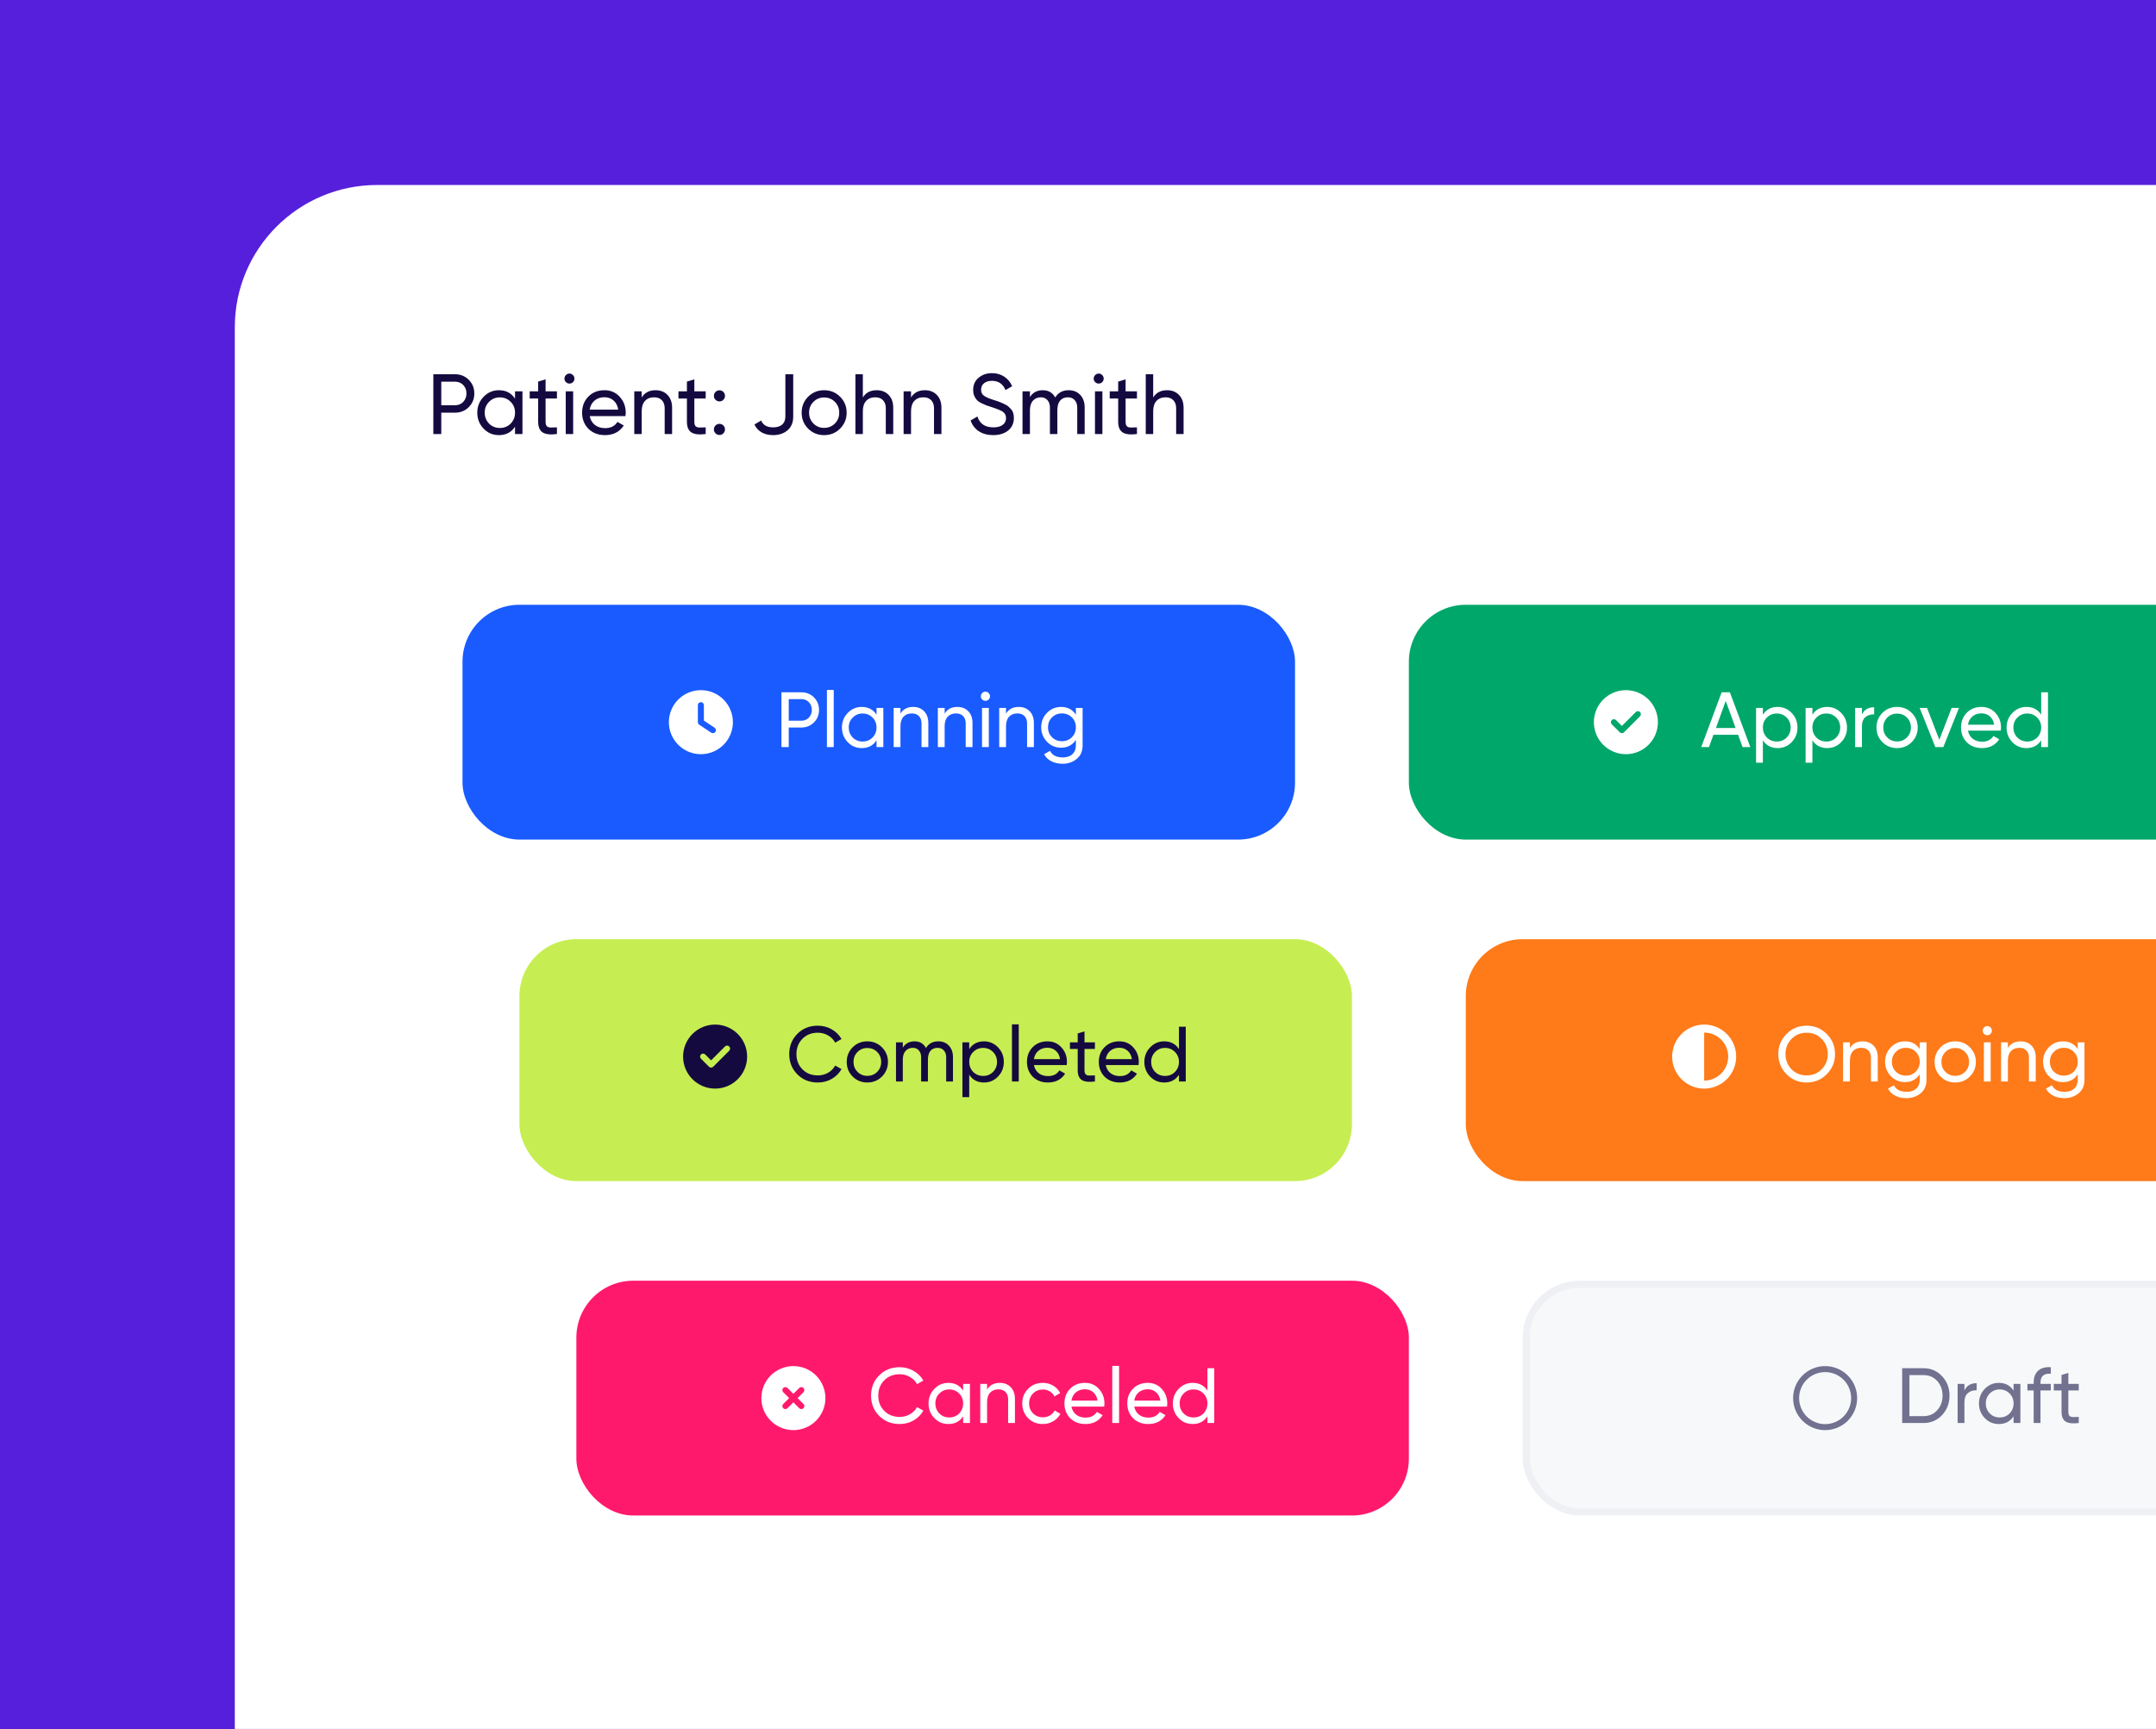 <svg width="303" height="243" viewBox="0 0 303 243" fill="none" xmlns="http://www.w3.org/2000/svg">
<rect x="0" y="0" width="303" height="243" fill="#333333" stroke="none"/>
<g clip-path="url(#clip0_6542_17545)">
<rect width="303" height="243" fill="#561FDC"/>
<path d="M33 46C33 34.954 41.954 26 53 26H303V265H33V46Z" fill="white"/>
<rect x="214.5" y="180.5" width="116" height="32" rx="7.5" fill="#F7F8FA"/>
<rect x="214.5" y="180.5" width="116" height="32" rx="7.5" stroke="#EEF0F4"/>
<g clip-path="url(#clip1_6542_17545)">
<path d="M260.156 196.5C260.156 195.53 259.771 194.6 259.085 193.915C258.4 193.229 257.47 192.844 256.5 192.844C255.53 192.844 254.6 193.229 253.915 193.915C253.229 194.6 252.844 195.53 252.844 196.5C252.844 197.47 253.229 198.4 253.915 199.085C254.6 199.771 255.53 200.156 256.5 200.156C257.47 200.156 258.4 199.771 259.085 199.085C259.771 198.4 260.156 197.47 260.156 196.5ZM252 196.5C252 195.307 252.474 194.162 253.318 193.318C254.162 192.474 255.307 192 256.5 192C257.693 192 258.838 192.474 259.682 193.318C260.526 194.162 261 195.307 261 196.5C261 197.693 260.526 198.838 259.682 199.682C258.838 200.526 257.693 201 256.5 201C255.307 201 254.162 200.526 253.318 199.682C252.474 198.838 252 197.693 252 196.5Z" fill="#727190"/>
</g>
<path d="M267.325 192.3H270.328C271.369 192.3 272.238 192.674 272.935 193.422C273.632 194.163 273.98 195.072 273.98 196.15C273.98 197.221 273.632 198.134 272.935 198.889C272.238 199.63 271.369 200 270.328 200H267.325V192.3ZM268.348 199.032H270.328C271.113 199.032 271.754 198.757 272.253 198.207C272.752 197.65 273.001 196.964 273.001 196.15C273.001 195.336 272.752 194.65 272.253 194.093C271.754 193.543 271.113 193.268 270.328 193.268H268.348V199.032ZM276.079 194.5V195.424C276.394 194.742 276.966 194.401 277.795 194.401V195.402C277.325 195.38 276.922 195.505 276.585 195.776C276.247 196.047 276.079 196.484 276.079 197.085V200H275.122V194.5H276.079ZM282.984 195.446V194.5H283.941V200H282.984V199.054C282.515 199.78 281.822 200.143 280.905 200.143C280.128 200.143 279.471 199.864 278.936 199.307C278.393 198.742 278.122 198.057 278.122 197.25C278.122 196.451 278.393 195.769 278.936 195.204C279.479 194.639 280.135 194.357 280.905 194.357C281.822 194.357 282.515 194.72 282.984 195.446ZM281.026 199.219C281.583 199.219 282.049 199.032 282.423 198.658C282.797 198.269 282.984 197.8 282.984 197.25C282.984 196.693 282.797 196.227 282.423 195.853C282.049 195.472 281.583 195.281 281.026 195.281C280.476 195.281 280.014 195.472 279.64 195.853C279.266 196.227 279.079 196.693 279.079 197.25C279.079 197.8 279.266 198.269 279.64 198.658C280.014 199.032 280.476 199.219 281.026 199.219ZM288.218 192.157V193.081C287.25 193 286.766 193.418 286.766 194.335V194.5H288.218V195.424H286.766V200H285.809V195.424H284.929V194.5H285.809V194.335C285.809 193.587 286.018 193.026 286.436 192.652C286.854 192.271 287.448 192.106 288.218 192.157ZM292.143 194.5V195.424H290.68V198.405C290.68 198.676 290.731 198.871 290.834 198.988C290.944 199.098 291.109 199.157 291.329 199.164C291.549 199.164 291.82 199.157 292.143 199.142V200C291.299 200.11 290.683 200.04 290.295 199.791C289.913 199.542 289.723 199.08 289.723 198.405V195.424H288.634V194.5H289.723V193.246L290.68 192.96V194.5H292.143Z" fill="#727190"/>
<rect x="206" y="132" width="117" height="34" rx="8" fill="#FF7A19"/>
<g clip-path="url(#clip2_6542_17545)">
<path d="M242.875 148.5C242.875 146.637 241.363 145.125 239.5 145.125V151.875C241.363 151.875 242.875 150.363 242.875 148.5ZM235 148.5C235 147.307 235.474 146.162 236.318 145.318C237.162 144.474 238.307 144 239.5 144C240.693 144 241.838 144.474 242.682 145.318C243.526 146.162 244 147.307 244 148.5C244 149.693 243.526 150.838 242.682 151.682C241.838 152.526 240.693 153 239.5 153C238.307 153 237.162 152.526 236.318 151.682C235.474 150.838 235 149.693 235 148.5Z" fill="white"/>
</g>
<path d="M249.918 148.15C249.918 147.035 250.303 146.093 251.073 145.323C251.843 144.546 252.785 144.157 253.9 144.157C255.015 144.157 255.957 144.546 256.727 145.323C257.504 146.093 257.893 147.035 257.893 148.15C257.893 149.257 257.504 150.2 256.727 150.977C255.957 151.754 255.015 152.143 253.9 152.143C252.785 152.143 251.843 151.754 251.073 150.977C250.303 150.192 249.918 149.25 249.918 148.15ZM256.87 148.15C256.87 147.299 256.584 146.588 256.012 146.016C255.455 145.437 254.751 145.147 253.9 145.147C253.057 145.147 252.349 145.437 251.777 146.016C251.212 146.595 250.93 147.307 250.93 148.15C250.93 148.986 251.212 149.697 251.777 150.284C252.349 150.856 253.057 151.142 253.9 151.142C254.751 151.142 255.455 150.856 256.012 150.284C256.584 149.697 256.87 148.986 256.87 148.15ZM261.763 146.357C262.408 146.357 262.925 146.562 263.314 146.973C263.703 147.376 263.897 147.926 263.897 148.623V152H262.94V148.678C262.94 148.238 262.819 147.893 262.577 147.644C262.335 147.395 262.001 147.27 261.576 147.27C261.085 147.27 260.696 147.424 260.41 147.732C260.124 148.033 259.981 148.484 259.981 149.085V152H259.024V146.5H259.981V147.292C260.362 146.669 260.956 146.357 261.763 146.357ZM269.798 147.446V146.5H270.744V151.769C270.744 152.583 270.469 153.214 269.919 153.661C269.362 154.116 268.702 154.343 267.939 154.343C267.323 154.343 266.791 154.226 266.344 153.991C265.897 153.764 265.559 153.434 265.332 153.001L266.168 152.528C266.469 153.144 267.066 153.452 267.961 153.452C268.533 153.452 268.98 153.302 269.303 153.001C269.633 152.7 269.798 152.29 269.798 151.769V150.988C269.314 151.721 268.625 152.088 267.73 152.088C266.938 152.088 266.274 151.809 265.739 151.252C265.196 150.687 264.925 150.009 264.925 149.217C264.925 148.425 265.196 147.75 265.739 147.193C266.274 146.636 266.938 146.357 267.73 146.357C268.632 146.357 269.321 146.72 269.798 147.446ZM269.798 149.217C269.798 148.667 269.611 148.205 269.237 147.831C268.863 147.457 268.397 147.27 267.84 147.27C267.283 147.27 266.817 147.457 266.443 147.831C266.069 148.205 265.882 148.667 265.882 149.217C265.882 149.774 266.069 150.24 266.443 150.614C266.817 150.988 267.283 151.175 267.84 151.175C268.397 151.175 268.863 150.988 269.237 150.614C269.611 150.24 269.798 149.774 269.798 149.217ZM276.836 151.307C276.278 151.864 275.593 152.143 274.779 152.143C273.965 152.143 273.279 151.864 272.722 151.307C272.164 150.75 271.886 150.064 271.886 149.25C271.886 148.436 272.164 147.75 272.722 147.193C273.279 146.636 273.965 146.357 274.779 146.357C275.593 146.357 276.278 146.636 276.836 147.193C277.4 147.758 277.683 148.443 277.683 149.25C277.683 150.057 277.4 150.742 276.836 151.307ZM274.779 151.208C275.329 151.208 275.791 151.021 276.165 150.647C276.539 150.273 276.726 149.807 276.726 149.25C276.726 148.693 276.539 148.227 276.165 147.853C275.791 147.479 275.329 147.292 274.779 147.292C274.236 147.292 273.778 147.479 273.404 147.853C273.03 148.227 272.843 148.693 272.843 149.25C272.843 149.807 273.03 150.273 273.404 150.647C273.778 151.021 274.236 151.208 274.779 151.208ZM279.295 145.499C279.112 145.499 278.958 145.437 278.833 145.312C278.708 145.187 278.646 145.037 278.646 144.861C278.646 144.685 278.708 144.535 278.833 144.41C278.958 144.278 279.112 144.212 279.295 144.212C279.471 144.212 279.621 144.278 279.746 144.41C279.871 144.535 279.933 144.685 279.933 144.861C279.933 145.037 279.871 145.187 279.746 145.312C279.621 145.437 279.471 145.499 279.295 145.499ZM279.768 152H278.811V146.5H279.768V152ZM283.967 146.357C284.612 146.357 285.129 146.562 285.518 146.973C285.907 147.376 286.101 147.926 286.101 148.623V152H285.144V148.678C285.144 148.238 285.023 147.893 284.781 147.644C284.539 147.395 284.205 147.27 283.78 147.27C283.289 147.27 282.9 147.424 282.614 147.732C282.328 148.033 282.185 148.484 282.185 149.085V152H281.228V146.5H282.185V147.292C282.566 146.669 283.16 146.357 283.967 146.357ZM292.002 147.446V146.5H292.948V151.769C292.948 152.583 292.673 153.214 292.123 153.661C291.566 154.116 290.906 154.343 290.143 154.343C289.527 154.343 288.995 154.226 288.548 153.991C288.101 153.764 287.763 153.434 287.536 153.001L288.372 152.528C288.673 153.144 289.27 153.452 290.165 153.452C290.737 153.452 291.184 153.302 291.507 153.001C291.837 152.7 292.002 152.29 292.002 151.769V150.988C291.518 151.721 290.829 152.088 289.934 152.088C289.142 152.088 288.478 151.809 287.943 151.252C287.4 150.687 287.129 150.009 287.129 149.217C287.129 148.425 287.4 147.75 287.943 147.193C288.478 146.636 289.142 146.357 289.934 146.357C290.836 146.357 291.525 146.72 292.002 147.446ZM292.002 149.217C292.002 148.667 291.815 148.205 291.441 147.831C291.067 147.457 290.601 147.27 290.044 147.27C289.487 147.27 289.021 147.457 288.647 147.831C288.273 148.205 288.086 148.667 288.086 149.217C288.086 149.774 288.273 150.24 288.647 150.614C289.021 150.988 289.487 151.175 290.044 151.175C290.601 151.175 291.067 150.988 291.441 150.614C291.815 150.24 292.002 149.774 292.002 149.217Z" fill="white"/>
<rect x="73" y="132" width="117" height="34" rx="8" fill="#C6EE52"/>
<g clip-path="url(#clip3_6542_17545)">
<path d="M100.5 153C101.693 153 102.838 152.526 103.682 151.682C104.526 150.838 105 149.693 105 148.5C105 147.307 104.526 146.162 103.682 145.318C102.838 144.474 101.693 144 100.5 144C99.306 144 98.162 144.474 97.318 145.318C96.474 146.162 96 147.307 96 148.5C96 149.693 96.474 150.838 97.318 151.682C98.162 152.526 99.306 153 100.5 153ZM102.486 147.674L100.236 149.924C100.071 150.089 99.804 150.089 99.64 149.924L98.515 148.799C98.35 148.634 98.35 148.366 98.515 148.203C98.681 148.039 98.948 148.038 99.111 148.203L99.938 149.029L101.889 147.076C102.054 146.911 102.321 146.911 102.485 147.076C102.648 147.241 102.65 147.509 102.485 147.672L102.486 147.674Z" fill="#150A40"/>
</g>
<path d="M114.944 152.143C113.771 152.143 112.806 151.758 112.051 150.988C111.296 150.225 110.918 149.279 110.918 148.15C110.918 147.021 111.296 146.075 112.051 145.312C112.806 144.542 113.771 144.157 114.944 144.157C115.641 144.157 116.286 144.326 116.88 144.663C117.474 145 117.936 145.455 118.266 146.027L117.375 146.544C117.155 146.119 116.825 145.781 116.385 145.532C115.952 145.275 115.472 145.147 114.944 145.147C114.049 145.147 113.323 145.433 112.766 146.005C112.209 146.57 111.93 147.285 111.93 148.15C111.93 149.008 112.209 149.719 112.766 150.284C113.323 150.856 114.049 151.142 114.944 151.142C115.472 151.142 115.952 151.017 116.385 150.768C116.825 150.511 117.155 150.174 117.375 149.756L118.266 150.262C117.943 150.834 117.485 151.292 116.891 151.637C116.304 151.974 115.655 152.143 114.944 152.143ZM123.946 151.307C123.389 151.864 122.703 152.143 121.889 152.143C121.075 152.143 120.389 151.864 119.832 151.307C119.275 150.75 118.996 150.064 118.996 149.25C118.996 148.436 119.275 147.75 119.832 147.193C120.389 146.636 121.075 146.357 121.889 146.357C122.703 146.357 123.389 146.636 123.946 147.193C124.511 147.758 124.793 148.443 124.793 149.25C124.793 150.057 124.511 150.742 123.946 151.307ZM121.889 151.208C122.439 151.208 122.901 151.021 123.275 150.647C123.649 150.273 123.836 149.807 123.836 149.25C123.836 148.693 123.649 148.227 123.275 147.853C122.901 147.479 122.439 147.292 121.889 147.292C121.346 147.292 120.888 147.479 120.514 147.853C120.14 148.227 119.953 148.693 119.953 149.25C119.953 149.807 120.14 150.273 120.514 150.647C120.888 151.021 121.346 151.208 121.889 151.208ZM131.861 146.357C132.485 146.357 132.983 146.559 133.357 146.962C133.739 147.365 133.929 147.904 133.929 148.579V152H132.972V148.612C132.972 148.194 132.862 147.868 132.642 147.633C132.43 147.391 132.136 147.27 131.762 147.27C131.337 147.27 131.003 147.413 130.761 147.699C130.527 147.978 130.409 148.392 130.409 148.942V152H129.452V148.612C129.452 148.194 129.346 147.868 129.133 147.633C128.928 147.391 128.646 147.27 128.286 147.27C127.868 147.27 127.527 147.417 127.263 147.71C127.007 147.996 126.878 148.407 126.878 148.942V152H125.921V146.5H126.878V147.237C127.252 146.65 127.799 146.357 128.517 146.357C129.258 146.357 129.797 146.669 130.134 147.292C130.516 146.669 131.091 146.357 131.861 146.357ZM138.292 146.357C139.062 146.357 139.719 146.639 140.261 147.204C140.804 147.769 141.075 148.451 141.075 149.25C141.075 150.057 140.804 150.742 140.261 151.307C139.726 151.864 139.07 152.143 138.292 152.143C137.383 152.143 136.69 151.78 136.213 151.054V154.2H135.256V146.5H136.213V147.446C136.69 146.72 137.383 146.357 138.292 146.357ZM138.171 151.219C138.721 151.219 139.183 151.032 139.557 150.658C139.931 150.269 140.118 149.8 140.118 149.25C140.118 148.693 139.931 148.227 139.557 147.853C139.183 147.472 138.721 147.281 138.171 147.281C137.614 147.281 137.148 147.472 136.774 147.853C136.4 148.227 136.213 148.693 136.213 149.25C136.213 149.8 136.4 150.269 136.774 150.658C137.148 151.032 137.614 151.219 138.171 151.219ZM143.174 152H142.217V143.97H143.174V152ZM149.914 149.69H145.305C145.401 150.174 145.624 150.555 145.976 150.834C146.328 151.105 146.768 151.241 147.296 151.241C148.022 151.241 148.55 150.973 148.88 150.438L149.694 150.9C149.152 151.729 148.345 152.143 147.274 152.143C146.409 152.143 145.698 151.872 145.14 151.329C144.598 150.772 144.326 150.079 144.326 149.25C144.326 148.414 144.594 147.725 145.129 147.182C145.665 146.632 146.358 146.357 147.208 146.357C148.015 146.357 148.671 146.643 149.177 147.215C149.691 147.772 149.947 148.454 149.947 149.261C149.947 149.4 149.936 149.543 149.914 149.69ZM147.208 147.259C146.702 147.259 146.277 147.402 145.932 147.688C145.595 147.974 145.386 148.363 145.305 148.854H148.979C148.899 148.348 148.697 147.956 148.374 147.677C148.052 147.398 147.663 147.259 147.208 147.259ZM153.878 146.5V147.424H152.415V150.405C152.415 150.676 152.466 150.871 152.569 150.988C152.679 151.098 152.844 151.157 153.064 151.164C153.284 151.164 153.555 151.157 153.878 151.142V152C153.035 152.11 152.419 152.04 152.03 151.791C151.649 151.542 151.458 151.08 151.458 150.405V147.424H150.369V146.5H151.458V145.246L152.415 144.96V146.5H153.878ZM160.012 149.69H155.403C155.498 150.174 155.722 150.555 156.074 150.834C156.426 151.105 156.866 151.241 157.394 151.241C158.12 151.241 158.648 150.973 158.978 150.438L159.792 150.9C159.249 151.729 158.443 152.143 157.372 152.143C156.507 152.143 155.795 151.872 155.238 151.329C154.695 150.772 154.424 150.079 154.424 149.25C154.424 148.414 154.692 147.725 155.227 147.182C155.762 146.632 156.455 146.357 157.306 146.357C158.113 146.357 158.769 146.643 159.275 147.215C159.788 147.772 160.045 148.454 160.045 149.261C160.045 149.4 160.034 149.543 160.012 149.69ZM157.306 147.259C156.8 147.259 156.375 147.402 156.03 147.688C155.693 147.974 155.484 148.363 155.403 148.854H159.077C158.996 148.348 158.795 147.956 158.472 147.677C158.149 147.398 157.761 147.259 157.306 147.259ZM165.688 147.446V144.3H166.645V152H165.688V151.054C165.219 151.78 164.526 152.143 163.609 152.143C162.832 152.143 162.176 151.864 161.64 151.307C161.098 150.742 160.826 150.057 160.826 149.25C160.826 148.451 161.098 147.769 161.64 147.204C162.183 146.639 162.839 146.357 163.609 146.357C164.526 146.357 165.219 146.72 165.688 147.446ZM163.73 151.219C164.288 151.219 164.753 151.032 165.127 150.658C165.501 150.269 165.688 149.8 165.688 149.25C165.688 148.693 165.501 148.227 165.127 147.853C164.753 147.472 164.288 147.281 163.73 147.281C163.18 147.281 162.718 147.472 162.344 147.853C161.97 148.227 161.783 148.693 161.783 149.25C161.783 149.8 161.97 150.269 162.344 150.658C162.718 151.032 163.18 151.219 163.73 151.219Z" fill="#150A40"/>
<rect x="81" y="180" width="117" height="33" rx="8" fill="#FF196C"/>
<g clip-path="url(#clip4_6542_17545)">
<path d="M111.5 201C112.693 201 113.838 200.526 114.682 199.682C115.526 198.838 116 197.693 116 196.5C116 195.307 115.526 194.162 114.682 193.318C113.838 192.474 112.693 192 111.5 192C110.307 192 109.162 192.474 108.318 193.318C107.474 194.162 107 195.307 107 196.5C107 197.693 107.474 198.838 108.318 199.682C109.162 200.526 110.307 201 111.5 201ZM110.076 195.076C110.241 194.911 110.509 194.911 110.672 195.076L111.498 195.902L112.324 195.076C112.49 194.911 112.757 194.911 112.92 195.076C113.084 195.241 113.086 195.509 112.92 195.672L112.094 196.498L112.92 197.324C113.086 197.49 113.086 197.757 112.92 197.92C112.755 198.084 112.488 198.086 112.324 197.92L111.498 197.094L110.672 197.92C110.507 198.086 110.24 198.086 110.076 197.92C109.913 197.755 109.911 197.488 110.076 197.324L110.902 196.498L110.076 195.672C109.911 195.507 109.911 195.24 110.076 195.076Z" fill="white"/>
</g>
<path d="M126.444 200.143C125.271 200.143 124.306 199.758 123.551 198.988C122.796 198.225 122.418 197.279 122.418 196.15C122.418 195.021 122.796 194.075 123.551 193.312C124.306 192.542 125.271 192.157 126.444 192.157C127.141 192.157 127.786 192.326 128.38 192.663C128.974 193 129.436 193.455 129.766 194.027L128.875 194.544C128.655 194.119 128.325 193.781 127.885 193.532C127.452 193.275 126.972 193.147 126.444 193.147C125.549 193.147 124.823 193.433 124.266 194.005C123.709 194.57 123.43 195.285 123.43 196.15C123.43 197.008 123.709 197.719 124.266 198.284C124.823 198.856 125.549 199.142 126.444 199.142C126.972 199.142 127.452 199.017 127.885 198.768C128.325 198.511 128.655 198.174 128.875 197.756L129.766 198.262C129.443 198.834 128.985 199.292 128.391 199.637C127.804 199.974 127.155 200.143 126.444 200.143ZM135.358 195.446V194.5H136.315V200H135.358V199.054C134.889 199.78 134.196 200.143 133.279 200.143C132.502 200.143 131.845 199.864 131.31 199.307C130.767 198.742 130.496 198.057 130.496 197.25C130.496 196.451 130.767 195.769 131.31 195.204C131.853 194.639 132.509 194.357 133.279 194.357C134.196 194.357 134.889 194.72 135.358 195.446ZM133.4 199.219C133.957 199.219 134.423 199.032 134.797 198.658C135.171 198.269 135.358 197.8 135.358 197.25C135.358 196.693 135.171 196.227 134.797 195.853C134.423 195.472 133.957 195.281 133.4 195.281C132.85 195.281 132.388 195.472 132.014 195.853C131.64 196.227 131.453 196.693 131.453 197.25C131.453 197.8 131.64 198.269 132.014 198.658C132.388 199.032 132.85 199.219 133.4 199.219ZM140.504 194.357C141.149 194.357 141.666 194.562 142.055 194.973C142.444 195.376 142.638 195.926 142.638 196.623V200H141.681V196.678C141.681 196.238 141.56 195.893 141.318 195.644C141.076 195.395 140.742 195.27 140.317 195.27C139.826 195.27 139.437 195.424 139.151 195.732C138.865 196.033 138.722 196.484 138.722 197.085V200H137.765V194.5H138.722V195.292C139.103 194.669 139.697 194.357 140.504 194.357ZM146.559 200.143C145.73 200.143 145.041 199.868 144.491 199.318C143.941 198.761 143.666 198.071 143.666 197.25C143.666 196.429 143.941 195.743 144.491 195.193C145.041 194.636 145.73 194.357 146.559 194.357C147.102 194.357 147.589 194.489 148.022 194.753C148.455 195.01 148.777 195.358 148.99 195.798L148.187 196.26C148.048 195.967 147.831 195.732 147.538 195.556C147.252 195.38 146.926 195.292 146.559 195.292C146.009 195.292 145.547 195.479 145.173 195.853C144.806 196.234 144.623 196.7 144.623 197.25C144.623 197.793 144.806 198.255 145.173 198.636C145.547 199.01 146.009 199.197 146.559 199.197C146.926 199.197 147.256 199.113 147.549 198.944C147.842 198.768 148.066 198.533 148.22 198.24L149.034 198.713C148.792 199.153 148.451 199.501 148.011 199.758C147.571 200.015 147.087 200.143 146.559 200.143ZM155.184 197.69H150.575C150.67 198.174 150.894 198.555 151.246 198.834C151.598 199.105 152.038 199.241 152.566 199.241C153.292 199.241 153.82 198.973 154.15 198.438L154.964 198.9C154.421 199.729 153.614 200.143 152.544 200.143C151.678 200.143 150.967 199.872 150.41 199.329C149.867 198.772 149.596 198.079 149.596 197.25C149.596 196.414 149.863 195.725 150.399 195.182C150.934 194.632 151.627 194.357 152.478 194.357C153.284 194.357 153.941 194.643 154.447 195.215C154.96 195.772 155.217 196.454 155.217 197.261C155.217 197.4 155.206 197.543 155.184 197.69ZM152.478 195.259C151.972 195.259 151.546 195.402 151.202 195.688C150.864 195.974 150.655 196.363 150.575 196.854H154.249C154.168 196.348 153.966 195.956 153.644 195.677C153.321 195.398 152.932 195.259 152.478 195.259ZM157.274 200H156.317V191.97H157.274V200ZM164.014 197.69H159.405C159.5 198.174 159.724 198.555 160.076 198.834C160.428 199.105 160.868 199.241 161.396 199.241C162.122 199.241 162.65 198.973 162.98 198.438L163.794 198.9C163.251 199.729 162.444 200.143 161.374 200.143C160.508 200.143 159.797 199.872 159.24 199.329C158.697 198.772 158.426 198.079 158.426 197.25C158.426 196.414 158.693 195.725 159.229 195.182C159.764 194.632 160.457 194.357 161.308 194.357C162.114 194.357 162.771 194.643 163.277 195.215C163.79 195.772 164.047 196.454 164.047 197.261C164.047 197.4 164.036 197.543 164.014 197.69ZM161.308 195.259C160.802 195.259 160.376 195.402 160.032 195.688C159.694 195.974 159.485 196.363 159.405 196.854H163.079C162.998 196.348 162.796 195.956 162.474 195.677C162.151 195.398 161.762 195.259 161.308 195.259ZM169.69 195.446V192.3H170.647V200H169.69V199.054C169.221 199.78 168.528 200.143 167.611 200.143C166.834 200.143 166.177 199.864 165.642 199.307C165.099 198.742 164.828 198.057 164.828 197.25C164.828 196.451 165.099 195.769 165.642 195.204C166.185 194.639 166.841 194.357 167.611 194.357C168.528 194.357 169.221 194.72 169.69 195.446ZM167.732 199.219C168.289 199.219 168.755 199.032 169.129 198.658C169.503 198.269 169.69 197.8 169.69 197.25C169.69 196.693 169.503 196.227 169.129 195.853C168.755 195.472 168.289 195.281 167.732 195.281C167.182 195.281 166.72 195.472 166.346 195.853C165.972 196.227 165.785 196.693 165.785 197.25C165.785 197.8 165.972 198.269 166.346 198.658C166.72 199.032 167.182 199.219 167.732 199.219Z" fill="white"/>
<rect x="198" y="85" width="117" height="33" rx="8" fill="#00A76B"/>
<g clip-path="url(#clip5_6542_17545)">
<path d="M228.5 106C229.693 106 230.838 105.526 231.682 104.682C232.526 103.838 233 102.693 233 101.5C233 100.307 232.526 99.162 231.682 98.318C230.838 97.474 229.693 97 228.5 97C227.307 97 226.162 97.474 225.318 98.318C224.474 99.162 224 100.307 224 101.5C224 102.693 224.474 103.838 225.318 104.682C226.162 105.526 227.307 106 228.5 106ZM230.486 100.674L228.236 102.924C228.071 103.089 227.804 103.089 227.64 102.924L226.515 101.799C226.35 101.634 226.35 101.366 226.515 101.203C226.681 101.039 226.948 101.038 227.111 101.203L227.938 102.029L229.889 100.076C230.054 99.911 230.321 99.911 230.485 100.076C230.648 100.241 230.65 100.509 230.485 100.672L230.486 100.674Z" fill="white"/>
</g>
<path d="M245.985 105H244.896L244.269 103.273H240.804L240.177 105H239.088L241.959 97.3H243.114L245.985 105ZM242.531 98.521L241.156 102.316H243.917L242.531 98.521ZM249.83 99.357C250.6 99.357 251.257 99.639 251.799 100.204C252.342 100.769 252.613 101.451 252.613 102.25C252.613 103.057 252.342 103.742 251.799 104.307C251.264 104.864 250.608 105.143 249.83 105.143C248.921 105.143 248.228 104.78 247.751 104.054V107.2H246.794V99.5H247.751V100.446C248.228 99.72 248.921 99.357 249.83 99.357ZM249.709 104.219C250.259 104.219 250.721 104.032 251.095 103.658C251.469 103.269 251.656 102.8 251.656 102.25C251.656 101.693 251.469 101.227 251.095 100.853C250.721 100.472 250.259 100.281 249.709 100.281C249.152 100.281 248.686 100.472 248.312 100.853C247.938 101.227 247.751 101.693 247.751 102.25C247.751 102.8 247.938 103.269 248.312 103.658C248.686 104.032 249.152 104.219 249.709 104.219ZM256.791 99.357C257.561 99.357 258.218 99.639 258.76 100.204C259.303 100.769 259.574 101.451 259.574 102.25C259.574 103.057 259.303 103.742 258.76 104.307C258.225 104.864 257.569 105.143 256.791 105.143C255.882 105.143 255.189 104.78 254.712 104.054V107.2H253.755V99.5H254.712V100.446C255.189 99.72 255.882 99.357 256.791 99.357ZM256.67 104.219C257.22 104.219 257.682 104.032 258.056 103.658C258.43 103.269 258.617 102.8 258.617 102.25C258.617 101.693 258.43 101.227 258.056 100.853C257.682 100.472 257.22 100.281 256.67 100.281C256.113 100.281 255.647 100.472 255.273 100.853C254.899 101.227 254.712 101.693 254.712 102.25C254.712 102.8 254.899 103.269 255.273 103.658C255.647 104.032 256.113 104.219 256.67 104.219ZM261.673 99.5V100.424C261.989 99.742 262.561 99.401 263.389 99.401V100.402C262.92 100.38 262.517 100.505 262.179 100.776C261.842 101.047 261.673 101.484 261.673 102.085V105H260.716V99.5H261.673ZM268.667 104.307C268.109 104.864 267.424 105.143 266.61 105.143C265.796 105.143 265.11 104.864 264.553 104.307C263.995 103.75 263.717 103.064 263.717 102.25C263.717 101.436 263.995 100.75 264.553 100.193C265.11 99.636 265.796 99.357 266.61 99.357C267.424 99.357 268.109 99.636 268.667 100.193C269.231 100.758 269.514 101.443 269.514 102.25C269.514 103.057 269.231 103.742 268.667 104.307ZM266.61 104.208C267.16 104.208 267.622 104.021 267.996 103.647C268.37 103.273 268.557 102.807 268.557 102.25C268.557 101.693 268.37 101.227 267.996 100.853C267.622 100.479 267.16 100.292 266.61 100.292C266.067 100.292 265.609 100.479 265.235 100.853C264.861 101.227 264.674 101.693 264.674 102.25C264.674 102.807 264.861 103.273 265.235 103.647C265.609 104.021 266.067 104.208 266.61 104.208ZM272.55 103.977L274.277 99.5H275.311L273.111 105H271.989L269.789 99.5H270.823L272.55 103.977ZM281.186 102.69H276.577C276.672 103.174 276.896 103.555 277.248 103.834C277.6 104.105 278.04 104.241 278.568 104.241C279.294 104.241 279.822 103.973 280.152 103.438L280.966 103.9C280.423 104.729 279.616 105.143 278.546 105.143C277.68 105.143 276.969 104.872 276.412 104.329C275.869 103.772 275.598 103.079 275.598 102.25C275.598 101.414 275.865 100.725 276.401 100.182C276.936 99.632 277.629 99.357 278.48 99.357C279.286 99.357 279.943 99.643 280.449 100.215C280.962 100.772 281.219 101.454 281.219 102.261C281.219 102.4 281.208 102.543 281.186 102.69ZM278.48 100.259C277.974 100.259 277.548 100.402 277.204 100.688C276.866 100.974 276.657 101.363 276.577 101.854H280.251C280.17 101.348 279.968 100.956 279.646 100.677C279.323 100.398 278.934 100.259 278.48 100.259ZM286.862 100.446V97.3H287.819V105H286.862V104.054C286.393 104.78 285.7 105.143 284.783 105.143C284.006 105.143 283.349 104.864 282.814 104.307C282.271 103.742 282 103.057 282 102.25C282 101.451 282.271 100.769 282.814 100.204C283.357 99.639 284.013 99.357 284.783 99.357C285.7 99.357 286.393 99.72 286.862 100.446ZM284.904 104.219C285.461 104.219 285.927 104.032 286.301 103.658C286.675 103.269 286.862 102.8 286.862 102.25C286.862 101.693 286.675 101.227 286.301 100.853C285.927 100.472 285.461 100.281 284.904 100.281C284.354 100.281 283.892 100.472 283.518 100.853C283.144 101.227 282.957 101.693 282.957 102.25C282.957 102.8 283.144 103.269 283.518 103.658C283.892 104.032 284.354 104.219 284.904 104.219Z" fill="white"/>
<rect x="65" y="85" width="117" height="33" rx="8" fill="#195BFF"/>
<g clip-path="url(#clip6_6542_17545)">
<path d="M98.5 97C99.694 97 100.838 97.474 101.682 98.318C102.526 99.162 103 100.307 103 101.5C103 102.693 102.526 103.838 101.682 104.682C100.838 105.526 99.694 106 98.5 106C97.306 106 96.162 105.526 95.318 104.682C94.474 103.838 94 102.693 94 101.5C94 100.307 94.474 99.162 95.318 98.318C96.162 97.474 97.306 97 98.5 97ZM98.078 99.109V101.5C98.078 101.641 98.148 101.772 98.266 101.852L99.954 102.977C100.147 103.107 100.409 103.054 100.539 102.859C100.669 102.664 100.616 102.404 100.421 102.273L98.922 101.275V99.109C98.922 98.876 98.734 98.688 98.5 98.688C98.266 98.688 98.078 98.876 98.078 99.109Z" fill="white"/>
</g>
<path d="M109.825 97.3H112.619C113.323 97.3 113.913 97.538 114.39 98.015C114.867 98.492 115.105 99.078 115.105 99.775C115.105 100.472 114.867 101.058 114.39 101.535C113.913 102.012 113.323 102.25 112.619 102.25H110.848V105H109.825V97.3ZM110.848 101.293H112.619C113.052 101.293 113.404 101.15 113.675 100.864C113.954 100.563 114.093 100.2 114.093 99.775C114.093 99.335 113.954 98.972 113.675 98.686C113.396 98.4 113.044 98.257 112.619 98.257H110.848V101.293ZM117.171 105H116.214V96.97H117.171V105ZM123.185 100.446V99.5H124.142V105H123.185V104.054C122.716 104.78 122.023 105.143 121.106 105.143C120.329 105.143 119.673 104.864 119.137 104.307C118.595 103.742 118.323 103.057 118.323 102.25C118.323 101.451 118.595 100.769 119.137 100.204C119.68 99.639 120.336 99.357 121.106 99.357C122.023 99.357 122.716 99.72 123.185 100.446ZM121.227 104.219C121.785 104.219 122.25 104.032 122.624 103.658C122.998 103.269 123.185 102.8 123.185 102.25C123.185 101.693 122.998 101.227 122.624 100.853C122.25 100.472 121.785 100.281 121.227 100.281C120.677 100.281 120.215 100.472 119.841 100.853C119.467 101.227 119.28 101.693 119.28 102.25C119.28 102.8 119.467 103.269 119.841 103.658C120.215 104.032 120.677 104.219 121.227 104.219ZM128.331 99.357C128.977 99.357 129.494 99.562 129.882 99.973C130.271 100.376 130.465 100.926 130.465 101.623V105H129.508V101.678C129.508 101.238 129.387 100.893 129.145 100.644C128.903 100.395 128.57 100.27 128.144 100.27C127.653 100.27 127.264 100.424 126.978 100.732C126.692 101.033 126.549 101.484 126.549 102.085V105H125.592V99.5H126.549V100.292C126.931 99.669 127.525 99.357 128.331 99.357ZM134.54 99.357C135.186 99.357 135.703 99.562 136.091 99.973C136.48 100.376 136.674 100.926 136.674 101.623V105H135.717V101.678C135.717 101.238 135.596 100.893 135.354 100.644C135.112 100.395 134.779 100.27 134.353 100.27C133.862 100.27 133.473 100.424 133.187 100.732C132.901 101.033 132.758 101.484 132.758 102.085V105H131.801V99.5H132.758V100.292C133.14 99.669 133.734 99.357 134.54 99.357ZM138.494 98.499C138.311 98.499 138.157 98.437 138.032 98.312C137.908 98.187 137.845 98.037 137.845 97.861C137.845 97.685 137.908 97.535 138.032 97.41C138.157 97.278 138.311 97.212 138.494 97.212C138.67 97.212 138.821 97.278 138.945 97.41C139.07 97.535 139.132 97.685 139.132 97.861C139.132 98.037 139.07 98.187 138.945 98.312C138.821 98.437 138.67 98.499 138.494 98.499ZM138.967 105H138.01V99.5H138.967V105ZM143.166 99.357C143.812 99.357 144.329 99.562 144.717 99.973C145.106 100.376 145.3 100.926 145.3 101.623V105H144.343V101.678C144.343 101.238 144.222 100.893 143.98 100.644C143.738 100.395 143.405 100.27 142.979 100.27C142.488 100.27 142.099 100.424 141.813 100.732C141.527 101.033 141.384 101.484 141.384 102.085V105H140.427V99.5H141.384V100.292C141.766 99.669 142.36 99.357 143.166 99.357ZM151.201 100.446V99.5H152.147V104.769C152.147 105.583 151.872 106.214 151.322 106.661C150.765 107.116 150.105 107.343 149.342 107.343C148.726 107.343 148.194 107.226 147.747 106.991C147.3 106.764 146.962 106.434 146.735 106.001L147.571 105.528C147.872 106.144 148.469 106.452 149.364 106.452C149.936 106.452 150.383 106.302 150.706 106.001C151.036 105.7 151.201 105.29 151.201 104.769V103.988C150.717 104.721 150.028 105.088 149.133 105.088C148.341 105.088 147.677 104.809 147.142 104.252C146.599 103.687 146.328 103.009 146.328 102.217C146.328 101.425 146.599 100.75 147.142 100.193C147.677 99.636 148.341 99.357 149.133 99.357C150.035 99.357 150.724 99.72 151.201 100.446ZM151.201 102.217C151.201 101.667 151.014 101.205 150.64 100.831C150.266 100.457 149.8 100.27 149.243 100.27C148.686 100.27 148.22 100.457 147.846 100.831C147.472 101.205 147.285 101.667 147.285 102.217C147.285 102.774 147.472 103.24 147.846 103.614C148.22 103.988 148.686 104.175 149.243 104.175C149.8 104.175 150.266 103.988 150.64 103.614C151.014 103.24 151.201 102.774 151.201 102.217Z" fill="white"/>
<path d="M60.9 52.6H63.948C64.716 52.6 65.36 52.86 65.88 53.38C66.4 53.9 66.66 54.54 66.66 55.3C66.66 56.06 66.4 56.7 65.88 57.22C65.36 57.74 64.716 58 63.948 58H62.016V61H60.9V52.6ZM62.016 56.956H63.948C64.42 56.956 64.804 56.8 65.1 56.488C65.404 56.16 65.556 55.764 65.556 55.3C65.556 54.82 65.404 54.424 65.1 54.112C64.796 53.8 64.412 53.644 63.948 53.644H62.016V56.956ZM72.381 56.032V55H73.425V61H72.381V59.968C71.869 60.76 71.113 61.156 70.113 61.156C69.265 61.156 68.549 60.852 67.965 60.244C67.373 59.628 67.077 58.88 67.077 58C67.077 57.128 67.373 56.384 67.965 55.768C68.557 55.152 69.273 54.844 70.113 54.844C71.113 54.844 71.869 55.24 72.381 56.032ZM70.245 60.148C70.853 60.148 71.361 59.944 71.769 59.536C72.177 59.112 72.381 58.6 72.381 58C72.381 57.392 72.177 56.884 71.769 56.476C71.361 56.06 70.853 55.852 70.245 55.852C69.645 55.852 69.141 56.06 68.733 56.476C68.325 56.884 68.121 57.392 68.121 58C68.121 58.6 68.325 59.112 68.733 59.536C69.141 59.944 69.645 60.148 70.245 60.148ZM78.271 55V56.008H76.675V59.26C76.675 59.556 76.731 59.768 76.843 59.896C76.963 60.016 77.143 60.08 77.383 60.088C77.623 60.088 77.919 60.08 78.271 60.064V61C77.351 61.12 76.679 61.044 76.255 60.772C75.839 60.5 75.631 59.996 75.631 59.26V56.008H74.443V55H75.631V53.632L76.675 53.32V55H78.271ZM80.035 53.908C79.835 53.908 79.667 53.84 79.531 53.704C79.395 53.568 79.327 53.404 79.327 53.212C79.327 53.02 79.395 52.856 79.531 52.72C79.667 52.576 79.835 52.504 80.035 52.504C80.227 52.504 80.391 52.576 80.527 52.72C80.663 52.856 80.731 53.02 80.731 53.212C80.731 53.404 80.663 53.568 80.527 53.704C80.391 53.84 80.227 53.908 80.035 53.908ZM80.551 61H79.507V55H80.551V61ZM87.904 58.48H82.876C82.98 59.008 83.224 59.424 83.608 59.728C83.992 60.024 84.472 60.172 85.048 60.172C85.84 60.172 86.416 59.88 86.776 59.296L87.664 59.8C87.072 60.704 86.192 61.156 85.024 61.156C84.08 61.156 83.304 60.86 82.696 60.268C82.104 59.66 81.808 58.904 81.808 58C81.808 57.088 82.1 56.336 82.684 55.744C83.268 55.144 84.024 54.844 84.952 54.844C85.832 54.844 86.548 55.156 87.1 55.78C87.66 56.388 87.94 57.132 87.94 58.012C87.94 58.164 87.928 58.32 87.904 58.48ZM84.952 55.828C84.4 55.828 83.936 55.984 83.56 56.296C83.192 56.608 82.964 57.032 82.876 57.568H86.884C86.796 57.016 86.576 56.588 86.224 56.284C85.872 55.98 85.448 55.828 84.952 55.828ZM92.128 54.844C92.832 54.844 93.396 55.068 93.82 55.516C94.244 55.956 94.456 56.556 94.456 57.316V61H93.412V57.376C93.412 56.896 93.28 56.52 93.016 56.248C92.752 55.976 92.388 55.84 91.924 55.84C91.388 55.84 90.964 56.008 90.652 56.344C90.34 56.672 90.184 57.164 90.184 57.82V61H89.14V55H90.184V55.864C90.6 55.184 91.248 54.844 92.128 54.844ZM99.177 55V56.008H97.581V59.26C97.581 59.556 97.637 59.768 97.749 59.896C97.869 60.016 98.049 60.08 98.289 60.088C98.529 60.088 98.825 60.08 99.177 60.064V61C98.257 61.12 97.585 61.044 97.161 60.772C96.745 60.5 96.537 59.996 96.537 59.26V56.008H95.349V55H96.537V53.632L97.581 53.32V55H99.177ZM101.108 56.416C100.892 56.416 100.708 56.34 100.556 56.188C100.404 56.036 100.328 55.852 100.328 55.636C100.328 55.42 100.404 55.236 100.556 55.084C100.708 54.932 100.892 54.856 101.108 54.856C101.332 54.856 101.516 54.932 101.66 55.084C101.812 55.236 101.888 55.42 101.888 55.636C101.888 55.852 101.812 56.036 101.66 56.188C101.516 56.34 101.332 56.416 101.108 56.416ZM101.108 61.132C100.892 61.132 100.708 61.056 100.556 60.904C100.404 60.752 100.328 60.568 100.328 60.352C100.328 60.136 100.404 59.952 100.556 59.8C100.708 59.648 100.892 59.572 101.108 59.572C101.332 59.572 101.516 59.648 101.66 59.8C101.812 59.952 101.888 60.136 101.888 60.352C101.888 60.568 101.812 60.752 101.66 60.904C101.516 61.056 101.332 61.132 101.108 61.132ZM108.658 61.156C108.042 61.156 107.502 61.028 107.038 60.772C106.582 60.508 106.246 60.136 106.03 59.656L106.978 59.104C107.234 59.744 107.794 60.064 108.658 60.064C109.202 60.064 109.622 59.936 109.918 59.68C110.222 59.416 110.374 59.036 110.374 58.54V52.6H111.478V58.54C111.478 59.38 111.21 60.028 110.674 60.484C110.138 60.932 109.466 61.156 108.658 61.156ZM118.063 60.244C117.455 60.852 116.707 61.156 115.819 61.156C114.931 61.156 114.183 60.852 113.575 60.244C112.967 59.636 112.663 58.888 112.663 58C112.663 57.112 112.967 56.364 113.575 55.756C114.183 55.148 114.931 54.844 115.819 54.844C116.707 54.844 117.455 55.148 118.063 55.756C118.679 56.372 118.987 57.12 118.987 58C118.987 58.88 118.679 59.628 118.063 60.244ZM115.819 60.136C116.419 60.136 116.923 59.932 117.331 59.524C117.739 59.116 117.943 58.608 117.943 58C117.943 57.392 117.739 56.884 117.331 56.476C116.923 56.068 116.419 55.864 115.819 55.864C115.227 55.864 114.727 56.068 114.319 56.476C113.911 56.884 113.707 57.392 113.707 58C113.707 58.608 113.911 59.116 114.319 59.524C114.727 59.932 115.227 60.136 115.819 60.136ZM123.206 54.844C123.91 54.844 124.474 55.068 124.898 55.516C125.322 55.956 125.534 56.556 125.534 57.316V61H124.49V57.376C124.49 56.896 124.358 56.52 124.094 56.248C123.83 55.976 123.466 55.84 123.002 55.84C122.466 55.84 122.042 56.008 121.73 56.344C121.418 56.672 121.262 57.164 121.262 57.82V61H120.218V52.6H121.262V55.864C121.678 55.184 122.326 54.844 123.206 54.844ZM129.979 54.844C130.683 54.844 131.247 55.068 131.671 55.516C132.095 55.956 132.307 56.556 132.307 57.316V61H131.263V57.376C131.263 56.896 131.131 56.52 130.867 56.248C130.603 55.976 130.239 55.84 129.775 55.84C129.239 55.84 128.815 56.008 128.503 56.344C128.191 56.672 128.035 57.164 128.035 57.82V61H126.991V55H128.035V55.864C128.451 55.184 129.099 54.844 129.979 54.844ZM139.585 61.156C138.801 61.156 138.129 60.976 137.569 60.616C137.017 60.248 136.629 59.74 136.405 59.092L137.365 58.54C137.685 59.556 138.433 60.064 139.609 60.064C140.177 60.064 140.613 59.948 140.917 59.716C141.229 59.484 141.385 59.168 141.385 58.768C141.385 58.376 141.233 58.076 140.929 57.868C140.657 57.684 140.149 57.472 139.405 57.232L138.601 56.968C138.425 56.896 138.193 56.792 137.905 56.656C137.625 56.512 137.421 56.368 137.293 56.224C136.941 55.84 136.765 55.372 136.765 54.82C136.765 54.084 137.021 53.508 137.533 53.092C138.045 52.66 138.669 52.444 139.405 52.444C140.061 52.444 140.637 52.608 141.133 52.936C141.629 53.264 142.001 53.712 142.249 54.28L141.313 54.82C140.953 53.956 140.317 53.524 139.405 53.524C138.949 53.524 138.581 53.636 138.301 53.86C138.021 54.084 137.881 54.388 137.881 54.772C137.881 55.14 138.013 55.42 138.277 55.612C138.549 55.812 139.005 56.012 139.645 56.212L140.137 56.368C140.409 56.472 140.557 56.528 140.581 56.536C140.837 56.632 141.117 56.764 141.421 56.932C141.637 57.052 141.853 57.236 142.069 57.484C142.349 57.764 142.489 58.184 142.489 58.744C142.489 59.48 142.221 60.068 141.685 60.508C141.141 60.94 140.441 61.156 139.585 61.156ZM150.182 54.844C150.862 54.844 151.406 55.064 151.814 55.504C152.23 55.944 152.438 56.532 152.438 57.268V61H151.394V57.304C151.394 56.848 151.274 56.492 151.034 56.236C150.802 55.972 150.482 55.84 150.074 55.84C149.61 55.84 149.246 55.996 148.982 56.308C148.726 56.612 148.598 57.064 148.598 57.664V61H147.554V57.304C147.554 56.848 147.438 56.492 147.206 56.236C146.982 55.972 146.674 55.84 146.282 55.84C145.826 55.84 145.454 56 145.166 56.32C144.886 56.632 144.746 57.08 144.746 57.664V61H143.702V55H144.746V55.804C145.154 55.164 145.75 54.844 146.534 54.844C147.342 54.844 147.93 55.184 148.298 55.864C148.714 55.184 149.342 54.844 150.182 54.844ZM154.414 53.908C154.214 53.908 154.046 53.84 153.91 53.704C153.774 53.568 153.706 53.404 153.706 53.212C153.706 53.02 153.774 52.856 153.91 52.72C154.046 52.576 154.214 52.504 154.414 52.504C154.606 52.504 154.77 52.576 154.906 52.72C155.042 52.856 155.11 53.02 155.11 53.212C155.11 53.404 155.042 53.568 154.906 53.704C154.77 53.84 154.606 53.908 154.414 53.908ZM154.93 61H153.886V55H154.93V61ZM159.786 55V56.008H158.19V59.26C158.19 59.556 158.246 59.768 158.358 59.896C158.478 60.016 158.658 60.08 158.898 60.088C159.138 60.088 159.434 60.08 159.786 60.064V61C158.866 61.12 158.194 61.044 157.77 60.772C157.354 60.5 157.146 59.996 157.146 59.26V56.008H155.958V55H157.146V53.632L158.19 53.32V55H159.786ZM164.01 54.844C164.714 54.844 165.278 55.068 165.702 55.516C166.126 55.956 166.338 56.556 166.338 57.316V61H165.294V57.376C165.294 56.896 165.162 56.52 164.898 56.248C164.634 55.976 164.27 55.84 163.806 55.84C163.27 55.84 162.846 56.008 162.534 56.344C162.222 56.672 162.066 57.164 162.066 57.82V61H161.022V52.6H162.066V55.864C162.482 55.184 163.13 54.844 164.01 54.844Z" fill="#150A40"/>
</g>
<defs>
<clipPath id="clip0_6542_17545">
<rect width="303" height="243" fill="white"/>
</clipPath>
<clipPath id="clip1_6542_17545">
<rect width="9" height="9" fill="white" transform="translate(252 192)"/>
</clipPath>
<clipPath id="clip2_6542_17545">
<rect width="9" height="9" fill="white" transform="translate(235 144)"/>
</clipPath>
<clipPath id="clip3_6542_17545">
<rect width="9" height="9" fill="white" transform="translate(96 144)"/>
</clipPath>
<clipPath id="clip4_6542_17545">
<rect width="9" height="9" fill="white" transform="translate(107 192)"/>
</clipPath>
<clipPath id="clip5_6542_17545">
<rect width="9" height="9" fill="white" transform="translate(224 97)"/>
</clipPath>
<clipPath id="clip6_6542_17545">
<rect width="9" height="9" fill="white" transform="translate(94 97)"/>
</clipPath>
</defs>
</svg>
